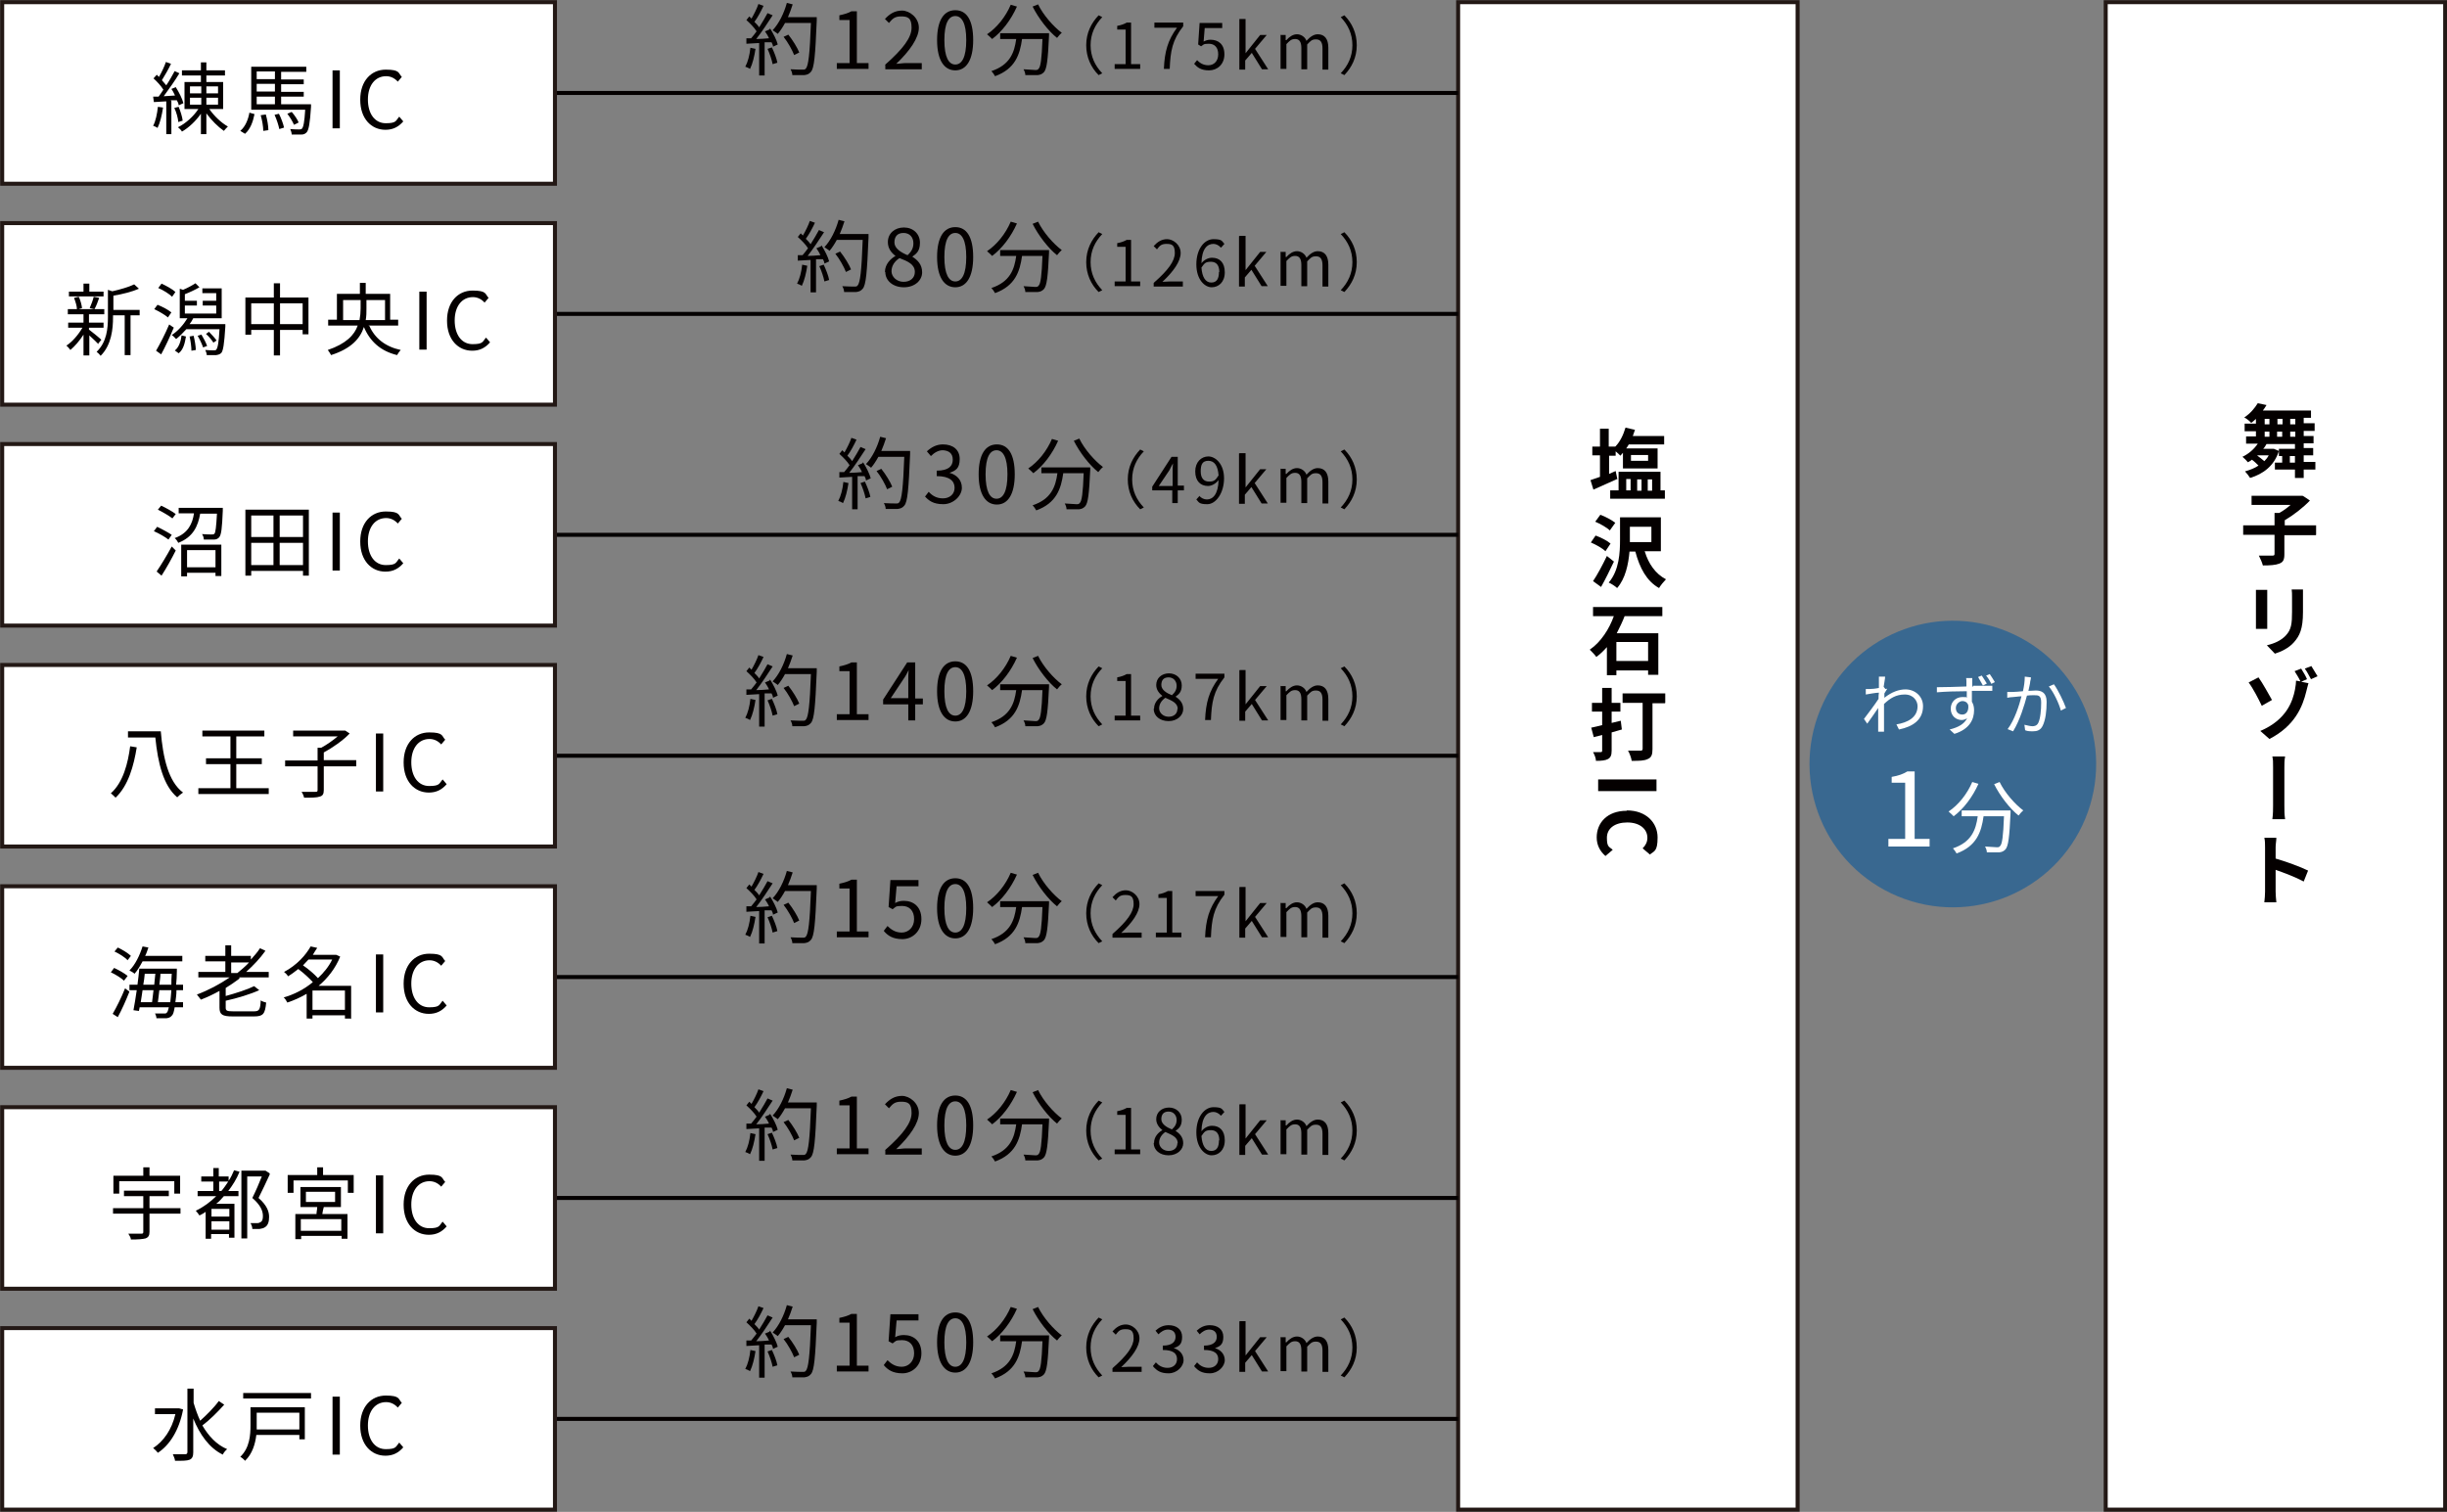 <?xml version="1.0" encoding="UTF-8"?>
<svg xmlns="http://www.w3.org/2000/svg" width="671.1" height="414.7" version="1.1" viewBox="0 0 671.1 414.7">
  <rect x="0" y="0" width="671.1" height="414.7" fill="#808080" stroke="none"/>
  <!-- Generator: Adobe Illustrator 29.3.1, SVG Export Plug-In . SVG Version: 2.1.0 Build 151)  -->
  <defs>
    <style>
      .st0 {
        fill: #040000;
      }

      .st1, .st2 {
        isolation: isolate;
      }

      .st3, .st4, .st5 {
        fill: #fff;
      }

      .st2 {
        fill: #1c5f98;
        mix-blend-mode: multiply;
        opacity: .7;
      }

      .st6 {
        fill: none;
        stroke: #040000;
        stroke-width: 1.1px;
      }

      .st6, .st4, .st5 {
        stroke-miterlimit: 10;
      }

      .st4 {
        stroke-width: 1.1px;
      }

      .st4, .st5 {
        stroke: #231815;
      }

      .st5 {
        stroke-width: 1.1px;
      }
    </style>
  </defs>
  <g class="st1">
    <g id="_レイヤー_1" data-name="レイヤー_1">
      <rect class="st4" x="577.5" y=".6" width="93.1" height="413.5"/>
      <rect class="st4" x="399.9" y=".6" width="93.1" height="413.5"/>
      <g>
        <path class="st0" d="M635,128.8h-3.2v2.3h-2.4v-2.3h-5.5v-1.9h2v-1.8h-.9v-2h4.4v-1.3h-7.8c-.3.5-.5.9-.9,1.3h2.9c0,0,1.4.6,1.4.6-1.3,4.1-4.3,6.3-7.9,7.4-.3-.5-1-1.4-1.4-1.8,1.4-.4,2.7-.9,3.7-1.6-.5-.5-1.1-1.1-1.8-1.6-.4.3-.7.5-1.1.7-.3-.4-1.1-1.2-1.5-1.5,1.7-.8,3.2-2.1,4.2-3.6h-3.2v-2h2.7v-1.4h-3.1v-2.1h3.1v-1.3c-.4.4-.9.8-1.3,1.1-.4-.5-1.3-1.2-1.9-1.5,1.7-1.1,2.9-2.6,3.7-3.9l2.4.5c-.3.5-.6,1-1,1.5h13.2v2h-2v1.5h3v2.1h-3v1.4h2.7v2h-2.7v1.3h2.6v2h-2.6v1.8h3.2v1.9ZM619.1,125c.6.4,1.3,1,1.9,1.5.5-.5.9-1,1.2-1.6h-3.1ZM621.1,116.4h1.3v-1.5h-1.3v1.5ZM621.1,119.8h1.3v-1.4h-1.3v1.4ZM626,116.4v-1.5h-1.4v1.5h1.4ZM624.5,118.4v1.4h1.4v-1.4h-1.4ZM629.4,126.9v-1.8h-1.4v1.8h1.4ZM629.5,114.9h-1.4v1.5h1.4v-1.5ZM629.5,118.4h-1.4v1.4h1.4v-1.4Z"/>
        <path class="st0" d="M635.1,146.8h-8.6v5.2c0,1.5-.3,2.2-1.4,2.6-1,.4-2.5.5-4.5.5-.2-.8-.7-1.9-1.1-2.7,1.5,0,3.2,0,3.7,0s.6-.1.6-.5v-5.2h-8.6v-2.6h8.6v-3.4h1.3c1.1-.6,2.2-1.4,3.1-2.2h-10.7v-2.5h14c0-.1,2,1.3,2,1.3-1.8,1.9-4.5,4-6.9,5.4v1.4h8.6v2.6Z"/>
        <path class="st0" d="M621.8,161.8c0,.5,0,1,0,1.6v7.2c0,.5,0,1.4,0,1.9h-3.1c0-.4,0-1.2,0-1.9v-7.2c0-.4,0-1.1,0-1.6h3.1ZM631.6,161.6c0,.6,0,1.3,0,2.1v4.2c0,4.6-.9,6.5-2.5,8.3-1.4,1.6-3.6,2.6-5.2,3.1l-2.2-2.3c2.1-.5,3.9-1.3,5.2-2.7,1.5-1.6,1.7-3.2,1.7-6.5v-4c0-.8,0-1.5-.1-2.1h3.1Z"/>
        <path class="st0" d="M620.3,193.6c-.9-1.9-2.4-4.8-3.6-6.4l2.7-1.4c1.1,1.5,2.9,4.8,3.7,6.2l-2.8,1.6ZM631.1,187l2,.4c-.2.8-.5,1.8-.6,2.3-1,4.1-3.1,9.4-10.1,13l-2.5-2.2c7.3-3.1,8.9-8.3,9.5-11.3.2-1,.3-2,.3-2.5l1.2.2c-.4-.9-1.1-2-1.6-2.8l1.8-.7c.5.8,1.3,2.1,1.6,2.9l-1.6.7ZM633.9,182.7c.5.8,1.3,2.1,1.7,2.8l-1.8.8c-.5-.9-1.1-2.1-1.7-2.9l1.8-.7Z"/>
        <path class="st0" d="M623.2,224.7c.2-1.3.2-2.9.2-3.8,0-1.5,0-8.6,0-10.4s0-2-.2-3h3.5c-.2,1-.2,2.2-.2,3,0,1.8,0,9,0,10.4s0,2.5.2,3.8h-3.4Z"/>
        <path class="st0" d="M631.8,241.8c-2.2-1.2-5.4-2.4-7.7-3.2v6c0,.6.1,2.1.2,2.9h-3.3c.1-.8.2-2.1.2-2.9v-12.2c0-.8,0-1.8-.2-2.6h3.3c0,.8-.2,1.7-.2,2.6v3.1c2.8.8,6.9,2.3,8.9,3.3l-1.2,3Z"/>
      </g>
      <path class="st0" d="M443.5,131.4c-2.2,1-4.5,2-6.5,2.9l-.8-2.6c.7-.2,1.6-.6,2.6-.9v-5.9h-2.1v-2.4h2.1v-4.9h2.4v4.9h1.8c1.3-1.3,2.2-3.2,2.8-5.2l2.6.6c-.2.6-.4,1.1-.6,1.7h8.6v2.3h-9.7c-.2.4-.5.8-.7,1.1h8.6v5.5h-9.5v-4.3c-.2.3-.5.5-.7.8-.3-.3-.8-.8-1.3-1.2v1.2h-1.8v5c.6-.3,1.2-.5,1.8-.8l.5,2.4ZM456.6,134.5v2.3h-15v-2.3h2.3v-5.1h11.5v5.1h1.2ZM446,134.5h1.2v-3.1h-1.2v3.1ZM447.3,126.4h4.7v-1.6h-4.7v1.6ZM449,131.5v3.1h1.2v-3.1h-1.2ZM451.9,131.5v3.1h1.2v-3.1h-1.2Z"/>
      <path class="st0" d="M440.3,151.2c-.8-.8-2.6-1.8-4-2.4l1.3-1.9c1.4.5,3.2,1.4,4.1,2.2l-1.4,2.1ZM442.6,154.1c-1.1,2.3-2.3,4.8-3.5,6.9l-2.2-1.6c1.1-1.6,2.6-4.4,3.8-6.9l2,1.6ZM441.5,145.5c-.8-.8-2.6-1.8-4-2.4l1.4-1.9c1.4.5,3.2,1.5,4.1,2.2l-1.5,2.1ZM451.1,151.3c1,3.3,2.9,6.1,5.8,7.6-.6.6-1.5,1.7-1.9,2.4-3.4-1.9-5.3-5.5-6.5-10h-1.6c-.3,3.4-1.1,7.4-3.4,10-.5-.5-1.6-1.2-2.3-1.5,2.9-3.4,3.1-8.3,3.1-11.8v-6.1h11.2v9.3h-4.5ZM447,148.7h5.9v-4.2h-5.9v4.2Z"/>
      <path class="st0" d="M445.6,168.9c-.6,1.6-1.4,3.2-2.2,4.8h11.4v11.4h-2.8v-1.2h-8.7v1.3h-2.6v-7.7c-.9,1-1.8,1.9-2.9,2.7-.4-.6-1.3-1.5-1.8-2,3.1-2.1,5.4-5.8,6.6-9.2h-5.7v-2.5h19v2.5h-10.4ZM452,176.1h-8.7v5.2h8.7v-5.2Z"/>
      <path class="st0" d="M444.8,200.1c-.9.3-1.9.5-2.8.8v5c0,1.3-.3,1.9-1,2.3-.7.4-1.8.5-3.3.5,0-.7-.4-1.7-.8-2.4.9,0,1.8,0,2.1,0s.4-.1.4-.4v-4.3l-2.3.6-.7-2.6c.9-.2,1.9-.4,3-.7v-3.7h-2.8v-2.4h2.8v-4.1h2.6v4.1h2.4v2.4h-2.4v3.1l2.5-.6.3,2.4ZM456.6,192.9h-3.4v12.6c0,1.5-.3,2.3-1.3,2.7-1,.5-2.4.5-4.4.5-.1-.8-.6-2.1-1-2.8,1.3,0,3,0,3.4,0s.6-.1.6-.5v-12.6h-5.5v-2.6h11.7v2.6Z"/>
      <path class="st0" d="M454.3,213.8v3.2h-16v-3.2h16Z"/>
      <path class="st0" d="M446.2,222.3c5.3,0,8.4,3.4,8.4,7.4s-1,3.7-2.1,4.7l-2-1.7c.8-.8,1.3-1.7,1.3-2.9,0-2.4-2.1-4.2-5.5-4.2s-5.6,1.6-5.6,4.2.6,2.4,1.6,3.3l-2,1.7c-1.5-1.3-2.4-3-2.4-5.1,0-4,2.9-7.3,8.2-7.3Z"/>
      <line class="st6" x1="399.9" y1="25.5" x2="152.1" y2="25.5"/>
      <line class="st6" x1="399.9" y1="86.1" x2="152.1" y2="86.1"/>
      <line class="st6" x1="399.9" y1="146.7" x2="152.1" y2="146.7"/>
      <line class="st6" x1="399.9" y1="207.3" x2="152.1" y2="207.3"/>
      <line class="st6" x1="399.9" y1="268" x2="152.1" y2="268"/>
      <line class="st6" x1="399.9" y1="328.6" x2="152.1" y2="328.6"/>
      <line class="st6" x1="399.9" y1="389.2" x2="152.1" y2="389.2"/>
      <rect class="st5" x=".6" y=".6" width="151.6" height="49.8"/>
      <rect class="st5" x=".6" y="61.2" width="151.6" height="49.8"/>
      <rect class="st5" x=".6" y="121.8" width="151.6" height="49.8"/>
      <rect class="st5" x=".6" y="182.4" width="151.6" height="49.8"/>
      <rect class="st5" x=".6" y="243.1" width="151.6" height="49.8"/>
      <rect class="st5" x=".6" y="303.7" width="151.6" height="49.8"/>
      <rect class="st5" x=".6" y="364.3" width="151.6" height="49.8"/>
      <path class="st0" d="M44.7,29.6c-.3,2-.8,4.1-1.5,5.5-.2-.2-.9-.5-1.2-.6.7-1.3,1.1-3.3,1.3-5.2l1.4.2ZM47,27.7v9.1h-1.4v-9l-3.4.2-.2-1.5h1.5c.4-.6.9-1.2,1.3-1.9-.6-1-1.7-2.2-2.7-3.1l.9-1c.2.2.4.4.6.6.7-1.2,1.5-2.9,1.9-4.1l1.4.5c-.7,1.5-1.7,3.2-2.5,4.5.5.5.8,1,1.2,1.4.9-1.3,1.7-2.8,2.3-3.9l1.3.6c-1.2,2-2.9,4.4-4.3,6.3l3.1-.2c-.3-.6-.6-1.3-1-1.8l1.2-.5c.9,1.4,1.8,3.2,2.1,4.4l-1.3.6c0-.4-.2-.9-.5-1.4h-1.7ZM48.9,33.4c-.1-1-.5-2.6-1.1-3.8l1.2-.3c.5,1.2,1,2.8,1.1,3.8l-1.3.4ZM57.4,29.9c1.3,1.9,3.3,3.8,5.1,4.8-.3.3-.8.8-1.1,1.2-1.6-1.1-3.4-2.9-4.8-4.8v5.7h-1.5v-5.6c-1.4,2-3.3,3.8-5.2,4.9-.2-.4-.7-.9-1.1-1.2,2.1-1,4.3-3,5.6-5h-3.8v-7.4h4.5v-1.8h-5.2v-1.4h5.2v-2.2h1.5v2.2h5.1v1.4h-5.1v1.8h4.6v7.4h-3.9ZM52.1,25.6h3.1v-1.9h-3.1v1.9ZM52.1,28.7h3.1v-1.9h-3.1v1.9ZM59.8,23.7h-3.2v1.9h3.2v-1.9ZM59.8,26.8h-3.2v1.9h3.2v-1.9Z"/>
      <path class="st0" d="M66,35.8c1.3-1.1,2.1-3.1,2.4-4.9l1.4.4c-.4,2-1.1,4.1-2.6,5.4l-1.3-.8ZM85.3,28.6s0,.5,0,.7c-.3,4.5-.6,6.3-1.2,7-.4.4-.8.6-1.4.6-.6,0-1.6,0-2.7,0,0-.4-.2-1.1-.4-1.5,1.1.1,2.1.1,2.4.1s.6,0,.8-.2c.4-.4.7-1.8.9-5.2h-14.8v-11.8h15.1v1.4h-6.9v2.1h6.2v1.3h-6.2v2.1h6.2v1.3h-6.2v2.1h8.3ZM70.4,19.6v2.1h5v-2.1h-5ZM75.4,23h-5v2.1h5v-2.1ZM70.4,28.6h5v-2.1h-5v2.1ZM72.9,31.4c.4,1.4.7,3.1.7,4.3l-1.4.2c0-1.2-.3-2.9-.7-4.3l1.4-.2ZM76.5,31.2c.6,1.2,1.2,2.8,1.4,3.8l-1.3.4c-.2-1-.7-2.6-1.3-3.9l1.2-.3ZM80.6,34.2c-.3-.8-1.1-2.1-1.8-3l1.2-.5c.8.9,1.6,2.1,1.9,2.9l-1.2.6Z"/>
      <path class="st0" d="M91.2,19.3h2v15.9h-2v-15.9Z"/>
      <path class="st0" d="M98.8,27.3c0-5.1,3-8.2,7-8.2s3.4,1,4.4,2l-1.1,1.3c-.8-.9-1.9-1.5-3.2-1.5-3,0-5,2.5-5,6.4s1.9,6.5,4.9,6.5,2.7-.7,3.7-1.8l1.1,1.3c-1.3,1.5-2.8,2.3-4.9,2.3-3.9,0-6.9-3.1-6.9-8.2Z"/>
      <path class="st0" d="M207.2,13.4c-.3,2-.8,4.1-1.5,5.5-.3-.2-.9-.5-1.3-.6.7-1.3,1.2-3.2,1.4-5.2l1.4.3ZM211.2,7.8c.9,1.4,1.8,3.2,2.1,4.4l-1.3.6c0-.4-.2-.8-.4-1.2h-1.9v9.1h-1.5v-8.9l-3.5.2v-1.5c.3,0,.8,0,1.3,0,.5-.6,1-1.2,1.5-1.9-.6-1-1.8-2.2-2.8-3.1l.8-1c.2.2.4.4.6.6.7-1.2,1.5-2.8,1.9-4l1.4.5c-.7,1.5-1.6,3.2-2.5,4.4.5.5,1,1,1.3,1.5.9-1.4,1.7-2.8,2.3-3.9l1.4.6c-1.3,2-3,4.6-4.5,6.5,1.1,0,2.3-.1,3.5-.2-.3-.7-.7-1.3-1.1-1.9l1.2-.5ZM211.7,13c.6,1.3,1.3,3,1.5,4.2l-1.3.4c-.2-1.1-.8-2.9-1.4-4.2l1.2-.4ZM224,5.6c-.4,9.7-.7,13.1-1.6,14.1-.5.6-1,.8-1.8.9-.7,0-2,0-3.3,0,0-.5-.2-1.1-.5-1.6,1.5.1,2.8.1,3.3.1s.7,0,.9-.3c.7-.7,1.1-4,1.4-12.5h-7.1c-.6,1.1-1.3,2.2-2,3-.3-.3-1-.7-1.4-1,1.7-1.8,3.1-4.6,3.9-7.5l1.6.4c-.4,1.2-.8,2.4-1.3,3.5h7.9v.8ZM217.8,15.1c-.5-1.3-1.7-3.5-2.9-5l1.3-.6c1.2,1.5,2.5,3.6,3,4.9l-1.4.7Z"/>
      <path class="st0" d="M229.5,17.3h3.5V5.5h-2.8v-1.3c1.4-.3,2.4-.6,3.3-1.1h1.5v14.2h3.2v1.6h-8.7v-1.6Z"/>
      <path class="st0" d="M242.7,17.8c5-4.4,7.3-7.5,7.3-10.2s-1-3.1-2.9-3.1-2.4.8-3.3,1.8l-1.1-1.1c1.3-1.4,2.7-2.3,4.7-2.3s4.6,1.9,4.6,4.7-2.5,6.4-6.2,9.9c.8,0,1.8-.2,2.6-.2h4.4v1.7h-10v-1.2Z"/>
      <path class="st0" d="M257,11c0-5.5,1.9-8.2,5-8.2s4.9,2.7,4.9,8.2-1.9,8.3-4.9,8.3-5-2.7-5-8.3ZM265,11c0-4.6-1.2-6.6-3-6.6s-3,1.9-3,6.6,1.2,6.7,3,6.7,3-2,3-6.7Z"/>
      <path class="st0" d="M278.9,1.8c-1.6,3.6-4.1,6.9-6.8,8.9-.3-.3-1-1-1.4-1.3,2.7-1.8,5.1-4.8,6.5-8.1,0,0,1.7.5,1.7.5ZM287.7,9s0,.6,0,.8c-.3,6.6-.6,9.1-1.4,10-.5.5-.9.7-1.7.8-.7,0-2.1,0-3.4,0,0-.5-.2-1.1-.5-1.6,1.4.1,2.8.2,3.2.2s.7,0,.9-.3c.6-.5.9-2.7,1.1-8.2h-5.6c-.6,4.3-1.9,8.2-7.4,10.2-.2-.4-.7-1.1-1-1.4,5.1-1.7,6.3-5.1,6.8-8.8h-4.4v-1.6h13.4ZM284.7,1.2c1.4,2.9,4.2,6.1,6.5,7.8-.4.3-1,1-1.3,1.4-2.4-1.9-5.1-5.4-6.7-8.6,0,0,1.5-.6,1.5-.6Z"/>
      <path class="st0" d="M297.9,12.4c0-3.4,1.4-6.1,3.4-8.2l1,.5c-2,2.1-3.2,4.6-3.2,7.7s1.2,5.6,3.2,7.7l-1,.5c-2.1-2.1-3.4-4.9-3.4-8.2Z"/>
      <path class="st0" d="M305.9,17.6h2.8v-9.5h-2.3v-1c1.1-.2,1.9-.5,2.6-.9h1.2v11.4h2.5v1.3h-7v-1.3Z"/>
      <path class="st0" d="M322.7,7.6h-6.1v-1.4h7.9v1c-3,3.8-3.5,6.8-3.7,11.7h-1.6c.2-4.8,1.1-7.9,3.6-11.3Z"/>
      <path class="st0" d="M327.5,17.5l.8-1c.7.7,1.6,1.4,3.1,1.4s2.7-1.1,2.7-3-1-2.9-2.6-2.9-1.4.3-2.1.7l-.8-.5.4-5.9h6.2v1.4h-4.8l-.3,3.7c.6-.3,1.1-.5,1.9-.5,2.1,0,3.8,1.2,3.8,4s-2,4.4-4.2,4.4-3.2-.8-4-1.7Z"/>
      <path class="st0" d="M340,5.2h1.6v9.4h0l4-5h1.8l-3.2,3.8,3.6,5.6h-1.7l-2.8-4.5-1.8,2.1v2.5h-1.6V5.2Z"/>
      <path class="st0" d="M351.3,9.6h1.3v1.4h.2c.8-.9,1.8-1.6,2.9-1.6s2.2.7,2.6,1.8c1-1.1,2-1.8,3.1-1.8,1.9,0,2.9,1.3,2.9,3.7v6h-1.6v-5.8c0-1.8-.6-2.5-1.8-2.5s-1.5.5-2.4,1.4v6.8h-1.6v-5.8c0-1.8-.6-2.5-1.7-2.5s-1.5.5-2.4,1.4v6.8h-1.6v-9.4Z"/>
      <path class="st0" d="M372.1,12.4c0,3.4-1.4,6.1-3.4,8.2l-1-.5c2-2.1,3.2-4.6,3.2-7.7s-1.2-5.6-3.2-7.7l1-.5c2.1,2.1,3.4,4.9,3.4,8.2Z"/>
      <path class="st0" d="M221.4,72.9c-.3,2-.8,4.1-1.5,5.5-.3-.2-.9-.5-1.3-.6.7-1.3,1.2-3.2,1.4-5.2l1.4.3ZM225.3,67.3c.9,1.4,1.8,3.2,2.1,4.4l-1.3.6c0-.4-.2-.8-.4-1.2h-1.9v9.1h-1.5v-8.9l-3.5.2v-1.5c.3,0,.8,0,1.3,0,.5-.6,1-1.2,1.5-1.9-.6-1-1.8-2.2-2.8-3.1l.8-1c.2.2.4.4.6.6.7-1.2,1.5-2.8,1.9-4l1.4.5c-.7,1.5-1.6,3.2-2.5,4.4.5.5,1,1,1.3,1.5.9-1.4,1.7-2.8,2.3-3.9l1.4.6c-1.3,2-3,4.6-4.5,6.5,1.1,0,2.3-.1,3.5-.2-.3-.7-.7-1.3-1.1-1.9l1.2-.5ZM225.9,72.6c.6,1.3,1.3,3,1.5,4.2l-1.3.4c-.2-1.1-.8-2.9-1.4-4.2l1.2-.4ZM238.2,65.1c-.4,9.7-.7,13.1-1.6,14.1-.5.6-1,.8-1.8.9-.7,0-2,0-3.3,0,0-.5-.2-1.1-.5-1.6,1.5.1,2.8.1,3.3.1s.7,0,.9-.3c.7-.7,1.1-4,1.4-12.5h-7.1c-.6,1.1-1.3,2.2-2,3-.3-.3-1-.7-1.4-1,1.7-1.8,3.1-4.6,3.9-7.5l1.6.4c-.4,1.2-.8,2.4-1.3,3.5h7.9v.8ZM232,74.6c-.5-1.3-1.7-3.5-2.9-5l1.3-.6c1.2,1.5,2.5,3.6,3,4.9l-1.4.7Z"/>
      <path class="st0" d="M242.7,74.6c0-2.1,1.5-3.6,2.9-4.4h0c-1.2-.9-2.1-2.1-2.1-3.8,0-2.4,1.9-4,4.4-4s4.4,1.7,4.4,4.2-1.2,3.1-2.1,3.8h0c1.4.9,2.7,2.1,2.7,4.3s-2,4.1-5,4.1-5.1-1.8-5.1-4.2ZM250.9,74.6c0-2.1-1.9-2.9-4.2-3.8-1.3.8-2.2,2.1-2.2,3.6s1.4,2.9,3.3,2.9,3.1-1.1,3.1-2.7ZM250.5,66.7c0-1.6-1-2.8-2.7-2.8s-2.5,1-2.5,2.6,1.7,2.7,3.6,3.5c1.1-1,1.6-2,1.6-3.2Z"/>
      <path class="st0" d="M257,70.5c0-5.5,1.9-8.2,5-8.2s4.9,2.7,4.9,8.2-1.9,8.3-4.9,8.3-5-2.7-5-8.3ZM265,70.5c0-4.6-1.2-6.6-3-6.6s-3,1.9-3,6.6,1.2,6.7,3,6.7,3-2,3-6.7Z"/>
      <path class="st0" d="M278.9,61.3c-1.6,3.6-4.1,6.9-6.8,8.9-.3-.3-1-1-1.4-1.3,2.7-1.8,5.1-4.8,6.5-8.1l1.7.5ZM287.7,68.5s0,.6,0,.8c-.3,6.6-.6,9.1-1.4,10-.5.5-.9.7-1.7.8-.7,0-2.1,0-3.4,0,0-.5-.2-1.1-.5-1.6,1.4.1,2.8.2,3.2.2s.7,0,.9-.3c.6-.5.9-2.7,1.1-8.2h-5.6c-.6,4.3-1.9,8.2-7.4,10.2-.2-.4-.7-1.1-1-1.4,5.1-1.7,6.3-5.1,6.8-8.8h-4.4v-1.6h13.4ZM284.7,60.8c1.4,2.9,4.2,6.1,6.5,7.8-.4.3-1,1-1.3,1.4-2.4-1.9-5.1-5.4-6.7-8.6l1.5-.6Z"/>
      <path class="st0" d="M297.9,71.9c0-3.4,1.4-6.1,3.4-8.2l1,.5c-2,2.1-3.2,4.6-3.2,7.7s1.2,5.6,3.2,7.7l-1,.5c-2.1-2.1-3.4-4.9-3.4-8.2Z"/>
      <path class="st0" d="M305.9,77.2h2.8v-9.5h-2.3v-1c1.1-.2,1.9-.5,2.6-.9h1.2v11.4h2.5v1.3h-7v-1.3Z"/>
      <path class="st0" d="M316.4,77.6c4-3.5,5.8-6,5.8-8.2s-.8-2.5-2.3-2.5-1.9.6-2.6,1.5l-.9-.9c1-1.1,2.1-1.9,3.7-1.9s3.7,1.5,3.7,3.8-2,5.1-5,7.9c.7,0,1.4-.1,2.1-.1h3.5v1.4h-8v-.9Z"/>
      <path class="st0" d="M334.8,67.9c-.5-.6-1.3-1-2-1-1.7,0-3.2,1.3-3.3,5.3.8-1,1.9-1.5,2.9-1.5,2.1,0,3.5,1.3,3.5,4s-1.7,4.1-3.6,4.1-4.2-2.1-4.2-6.3,2.2-6.9,4.7-6.9,2.3.6,3,1.3l-.9,1ZM334.4,74.6c0-1.7-.7-2.8-2.3-2.8s-1.8.5-2.6,1.6c.2,2.6,1.1,4.1,2.7,4.1s2.1-1.2,2.1-2.9Z"/>
      <path class="st0" d="M340,64.7h1.6v9.4h0l4-5h1.7l-3.2,3.8,3.6,5.6h-1.7l-2.8-4.5-1.8,2.1v2.5h-1.6v-13.8Z"/>
      <path class="st0" d="M351.3,69.1h1.3v1.4h.2c.8-.9,1.8-1.6,2.9-1.6s2.2.7,2.6,1.8c1-1.1,2-1.8,3.1-1.8,1.9,0,2.9,1.3,2.9,3.7v6h-1.6v-5.8c0-1.8-.6-2.5-1.8-2.5s-1.5.5-2.4,1.4v6.8h-1.6v-5.8c0-1.8-.6-2.5-1.7-2.5s-1.5.5-2.4,1.4v6.8h-1.6v-9.4Z"/>
      <path class="st0" d="M372.1,71.9c0,3.4-1.4,6.1-3.4,8.2l-1-.5c2-2.1,3.2-4.6,3.2-7.7s-1.2-5.6-3.2-7.7l1-.5c2.1,2.1,3.4,4.9,3.4,8.2Z"/>
      <path class="st0" d="M232.7,132.5c-.3,2-.8,4.1-1.5,5.5-.3-.2-.9-.5-1.3-.6.7-1.3,1.2-3.2,1.4-5.2l1.4.3ZM236.7,126.8c.9,1.4,1.8,3.2,2.1,4.4l-1.3.6c0-.4-.2-.8-.4-1.2h-1.9v9.1h-1.5v-8.9l-3.5.2v-1.5c.3,0,.8,0,1.3,0,.5-.6,1-1.2,1.5-1.9-.6-1-1.8-2.2-2.8-3.1l.8-1c.2.2.4.4.6.6.7-1.2,1.5-2.8,1.9-4l1.4.5c-.7,1.5-1.6,3.2-2.5,4.4.5.5,1,1,1.3,1.5.9-1.4,1.7-2.8,2.3-3.9l1.4.6c-1.3,2-3,4.6-4.5,6.5,1.1,0,2.3-.1,3.5-.2-.3-.7-.7-1.3-1.1-1.9l1.2-.5ZM237.2,132.1c.6,1.3,1.3,3,1.5,4.2l-1.3.4c-.2-1.1-.8-2.9-1.4-4.2l1.2-.4ZM249.6,124.6c-.4,9.7-.7,13.1-1.6,14.1-.5.6-1,.8-1.8.9-.7,0-2,0-3.3,0,0-.5-.2-1.1-.5-1.6,1.5.1,2.8.1,3.3.1s.7,0,.9-.3c.7-.7,1.1-4,1.4-12.5h-7.1c-.6,1.1-1.3,2.2-2,3-.3-.3-1-.7-1.4-1,1.7-1.8,3.1-4.6,3.9-7.5l1.6.4c-.4,1.2-.8,2.4-1.3,3.5h7.9v.8ZM243.3,134.2c-.5-1.3-1.7-3.5-2.9-5l1.3-.6c1.2,1.5,2.5,3.6,3,4.9l-1.4.7Z"/>
      <path class="st0" d="M253.7,136.2l1-1.3c.9,1,2.1,1.8,3.9,1.8s3.2-1.1,3.2-2.9-1.3-3.2-4.9-3.2v-1.5c3.3,0,4.4-1.3,4.4-3s-1-2.5-2.7-2.6c-1.3,0-2.4.7-3.3,1.6l-1.1-1.3c1.2-1.1,2.6-1.9,4.4-1.9,2.7,0,4.6,1.4,4.6,4s-1.1,3.2-2.8,3.8h0c1.9.5,3.4,1.9,3.4,4.1s-2.3,4.5-5.1,4.5-4-1-5.1-2.2h0Z"/>
      <path class="st0" d="M268.4,130.1c0-5.5,1.9-8.2,5-8.2s4.9,2.7,4.9,8.2-1.9,8.3-4.9,8.3-5-2.7-5-8.3ZM276.3,130.1c0-4.6-1.2-6.6-3-6.6s-3,1.9-3,6.6,1.2,6.7,3,6.7,3-2,3-6.7Z"/>
      <path class="st0" d="M290.2,120.9c-1.6,3.6-4.1,6.9-6.8,8.9-.3-.3-1-1-1.4-1.3,2.7-1.8,5.1-4.8,6.5-8.1l1.7.5ZM299,128.1s0,.6,0,.8c-.3,6.6-.6,9.1-1.4,10-.5.5-.9.7-1.7.8-.7,0-2.1,0-3.4,0,0-.5-.2-1.1-.5-1.6,1.4.1,2.8.2,3.2.2s.7,0,.9-.3c.6-.5.9-2.7,1.1-8.2h-5.6c-.6,4.3-1.9,8.2-7.4,10.2-.2-.4-.7-1.1-1-1.4,5.1-1.7,6.3-5.1,6.8-8.8h-4.4v-1.6h13.4ZM296,120.3c1.4,2.9,4.2,6.1,6.5,7.8-.4.3-1,1-1.3,1.4-2.4-1.9-5.1-5.4-6.7-8.6l1.5-.6Z"/>
      <path class="st0" d="M309.3,131.5c0-3.4,1.4-6.1,3.4-8.2l1,.5c-2,2.1-3.2,4.6-3.2,7.7s1.2,5.6,3.2,7.7l-1,.5c-2.1-2.1-3.4-4.9-3.4-8.2Z"/>
      <path class="st0" d="M324.7,134.5h-1.7v3.5h-1.5v-3.5h-5.5v-1l5.3-8.2h1.7v7.9h1.7v1.3ZM321.6,133.3v-3.9c0-.6,0-1.6.1-2.3h0c-.3.6-.7,1.2-1,1.9l-2.9,4.3h3.9Z"/>
      <path class="st0" d="M328.9,136c.5.6,1.3,1,2.1,1,1.6,0,3.1-1.4,3.2-5.3-.8,1-1.9,1.6-2.9,1.6-2.1,0-3.5-1.4-3.5-4s1.7-4.1,3.6-4.1,4.3,2,4.3,6-2.2,7.1-4.6,7.1-2.3-.6-3-1.3l.9-1ZM334.2,130.4c-.2-2.6-1.1-4-2.8-4s-2.1,1.1-2.1,2.9.8,2.8,2.3,2.8,1.8-.5,2.6-1.7Z"/>
      <path class="st0" d="M340,124.3h1.6v9.4h0l4-5h1.7l-3.2,3.8,3.6,5.6h-1.7l-2.8-4.5-1.8,2.1v2.5h-1.6v-13.8Z"/>
      <path class="st0" d="M351.3,128.6h1.3v1.4h.2c.8-.9,1.8-1.6,2.9-1.6s2.2.7,2.6,1.8c1-1.1,2-1.8,3.1-1.8,1.9,0,2.9,1.3,2.9,3.7v6h-1.6v-5.8c0-1.8-.6-2.5-1.8-2.5s-1.5.5-2.4,1.4v6.8h-1.6v-5.8c0-1.8-.6-2.5-1.7-2.5s-1.5.5-2.4,1.4v6.8h-1.6v-9.4Z"/>
      <path class="st0" d="M372.1,131.5c0,3.4-1.4,6.1-3.4,8.2l-1-.5c2-2.1,3.2-4.6,3.2-7.7s-1.2-5.6-3.2-7.7l1-.5c2.1,2.1,3.4,4.9,3.4,8.2Z"/>
      <path class="st0" d="M207.2,192c-.3,2-.8,4.1-1.5,5.5-.3-.2-.9-.5-1.3-.6.7-1.3,1.2-3.2,1.4-5.2l1.4.3ZM211.2,186.4c.9,1.4,1.8,3.2,2.1,4.4l-1.3.6c0-.4-.2-.8-.4-1.2h-1.9v9.1h-1.5v-8.9l-3.5.2v-1.5c.3,0,.8,0,1.3,0,.5-.6,1-1.2,1.5-1.9-.6-1-1.8-2.2-2.8-3.1l.8-1c.2.2.4.4.6.6.7-1.2,1.5-2.8,1.9-4l1.4.5c-.7,1.5-1.6,3.2-2.5,4.4.5.5,1,1,1.3,1.5.9-1.4,1.7-2.8,2.3-3.9l1.4.6c-1.3,2-3,4.6-4.5,6.5,1.1,0,2.3-.1,3.5-.2-.3-.7-.7-1.3-1.1-1.9l1.2-.5ZM211.7,191.7c.6,1.3,1.3,3,1.5,4.2l-1.3.4c-.2-1.1-.8-2.9-1.4-4.2l1.2-.4ZM224,184.2c-.4,9.7-.7,13.1-1.6,14.1-.5.6-1,.8-1.8.9-.7,0-2,0-3.3,0,0-.5-.2-1.1-.5-1.6,1.5.1,2.8.1,3.3.1s.7,0,.9-.3c.7-.7,1.1-4,1.4-12.5h-7.1c-.6,1.1-1.3,2.2-2,3-.3-.3-1-.7-1.4-1,1.7-1.8,3.1-4.6,3.9-7.5l1.6.4c-.4,1.2-.8,2.4-1.3,3.5h7.9v.8ZM217.8,193.7c-.5-1.3-1.7-3.5-2.9-5l1.3-.6c1.2,1.5,2.5,3.6,3,4.9l-1.4.7Z"/>
      <path class="st0" d="M229.5,195.9h3.5v-11.8h-2.8v-1.3c1.4-.3,2.4-.6,3.3-1.1h1.5v14.2h3.2v1.6h-8.7v-1.6Z"/>
      <path class="st0" d="M253.1,193.2h-2.1v4.4h-1.9v-4.4h-6.9v-1.3l6.6-10.2h2.2v9.9h2.1v1.6ZM249.1,191.6v-4.9c0-.8,0-2.1.1-2.9h0c-.4.8-.8,1.6-1.3,2.3l-3.6,5.4h4.9Z"/>
      <path class="st0" d="M257,189.6c0-5.5,1.9-8.2,5-8.2s4.9,2.7,4.9,8.2-1.9,8.3-4.9,8.3-5-2.7-5-8.3ZM265,189.6c0-4.6-1.2-6.6-3-6.6s-3,1.9-3,6.6,1.2,6.7,3,6.7,3-2,3-6.7Z"/>
      <path class="st0" d="M278.9,180.4c-1.6,3.6-4.1,6.9-6.8,8.9-.3-.3-1-1-1.4-1.3,2.7-1.8,5.1-4.8,6.5-8.1l1.7.5ZM287.7,187.6s0,.6,0,.8c-.3,6.6-.6,9.1-1.4,10-.5.5-.9.7-1.7.8-.7,0-2.1,0-3.4,0,0-.5-.2-1.1-.5-1.6,1.4.1,2.8.2,3.2.2s.7,0,.9-.3c.6-.5.9-2.7,1.1-8.2h-5.6c-.6,4.3-1.9,8.2-7.4,10.2-.2-.4-.7-1.1-1-1.4,5.1-1.7,6.3-5.1,6.8-8.8h-4.4v-1.6h13.4ZM284.7,179.9c1.4,2.9,4.2,6.1,6.5,7.8-.4.3-1,1-1.3,1.4-2.4-1.9-5.1-5.4-6.7-8.6l1.5-.6Z"/>
      <path class="st0" d="M297.9,191c0-3.4,1.4-6.1,3.4-8.2l1,.5c-2,2.1-3.2,4.6-3.2,7.7s1.2,5.6,3.2,7.7l-1,.5c-2.1-2.1-3.4-4.9-3.4-8.2Z"/>
      <path class="st0" d="M305.9,196.3h2.8v-9.5h-2.3v-1c1.1-.2,1.9-.5,2.6-.9h1.2v11.4h2.5v1.3h-7v-1.3Z"/>
      <path class="st0" d="M316.5,194.4c0-1.7,1.2-2.9,2.3-3.5h0c-.9-.7-1.7-1.7-1.7-3,0-1.9,1.5-3.2,3.5-3.2s3.5,1.4,3.5,3.3-.9,2.5-1.7,3.1h0c1.1.7,2.1,1.7,2.1,3.4s-1.6,3.3-4,3.3-4.1-1.4-4.1-3.4ZM323,194.5c0-1.7-1.6-2.3-3.4-3.1-1,.7-1.7,1.7-1.7,2.9s1.1,2.3,2.6,2.3,2.4-.9,2.4-2.1ZM322.7,188.1c0-1.2-.8-2.3-2.2-2.3s-2,.8-2,2.1,1.4,2.2,2.9,2.8c.9-.8,1.3-1.6,1.3-2.6Z"/>
      <path class="st0" d="M334,186.2h-6.1v-1.4h7.9v1c-3,3.8-3.5,6.8-3.7,11.7h-1.6c.2-4.8,1.1-7.9,3.6-11.3Z"/>
      <path class="st0" d="M340,183.8h1.6v9.4h0l4-5h1.8l-3.2,3.8,3.6,5.6h-1.7l-2.8-4.5-1.8,2.1v2.5h-1.6v-13.8Z"/>
      <path class="st0" d="M351.3,188.2h1.3v1.4h.2c.8-.9,1.8-1.6,2.9-1.6s2.2.7,2.6,1.8c1-1.1,2-1.8,3.1-1.8,1.9,0,2.9,1.3,2.9,3.7v6h-1.6v-5.8c0-1.8-.6-2.5-1.8-2.5s-1.5.5-2.4,1.4v6.8h-1.6v-5.8c0-1.8-.6-2.5-1.7-2.5s-1.5.5-2.4,1.4v6.8h-1.6v-9.4Z"/>
      <path class="st0" d="M372.1,191c0,3.4-1.4,6.1-3.4,8.2l-1-.5c2-2.1,3.2-4.6,3.2-7.7s-1.2-5.6-3.2-7.7l1-.5c2.1,2.1,3.4,4.9,3.4,8.2Z"/>
      <path class="st0" d="M207.2,251.5c-.3,2-.8,4.1-1.5,5.5-.3-.2-.9-.5-1.3-.6.7-1.3,1.2-3.2,1.4-5.2l1.4.3ZM211.2,245.9c.9,1.4,1.8,3.2,2.1,4.4l-1.3.6c0-.4-.2-.8-.4-1.2h-1.9v9.1h-1.5v-8.9l-3.5.2v-1.5c.3,0,.8,0,1.3,0,.5-.6,1-1.2,1.5-1.9-.6-1-1.8-2.2-2.8-3.1l.8-1c.2.2.4.4.6.6.7-1.2,1.5-2.8,1.9-4l1.4.5c-.7,1.5-1.6,3.2-2.5,4.4.5.5,1,1,1.3,1.5.9-1.4,1.7-2.8,2.3-3.9l1.4.6c-1.3,2-3,4.6-4.5,6.5,1.1,0,2.3-.1,3.5-.2-.3-.7-.7-1.3-1.1-1.9l1.2-.5ZM211.7,251.2c.6,1.3,1.3,3,1.5,4.2l-1.3.4c-.2-1.1-.8-2.9-1.4-4.2l1.2-.4ZM224,243.7c-.4,9.7-.7,13.1-1.6,14.1-.5.6-1,.8-1.8.9-.7,0-2,0-3.3,0,0-.5-.2-1.1-.5-1.6,1.5.1,2.8.1,3.3.1s.7,0,.9-.3c.7-.7,1.1-4,1.4-12.5h-7.1c-.6,1.1-1.3,2.2-2,3-.3-.3-1-.7-1.4-1,1.7-1.8,3.1-4.6,3.9-7.5l1.6.4c-.4,1.2-.8,2.4-1.3,3.5h7.9v.8ZM217.8,253.2c-.5-1.3-1.7-3.5-2.9-5l1.3-.6c1.2,1.5,2.5,3.6,3,4.9l-1.4.7Z"/>
      <path class="st0" d="M229.5,255.5h3.5v-11.8h-2.8v-1.3c1.4-.3,2.4-.6,3.3-1.1h1.5v14.2h3.2v1.6h-8.7v-1.6Z"/>
      <path class="st0" d="M242.4,255.3l1-1.3c.9.9,2.1,1.8,3.9,1.8s3.4-1.4,3.4-3.7-1.3-3.6-3.3-3.6-1.7.3-2.6.9l-1.1-.6.5-7.4h7.7v1.7h-6l-.4,4.6c.7-.4,1.4-.6,2.4-.6,2.6,0,4.8,1.6,4.8,5s-2.5,5.5-5.2,5.5-4-1-5-2.1Z"/>
      <path class="st0" d="M257,249.1c0-5.5,1.9-8.2,5-8.2s4.9,2.7,4.9,8.2-1.9,8.3-4.9,8.3-5-2.8-5-8.3ZM265,249.1c0-4.6-1.2-6.6-3-6.6s-3,1.9-3,6.6,1.2,6.7,3,6.7,3-2,3-6.7Z"/>
      <path class="st0" d="M278.9,239.9c-1.6,3.6-4.1,6.9-6.8,8.9-.3-.3-1-1-1.4-1.3,2.7-1.8,5.1-4.8,6.5-8.1l1.7.5ZM287.7,247.1s0,.6,0,.8c-.3,6.6-.6,9.1-1.4,10-.5.5-.9.7-1.7.8-.7,0-2.1,0-3.4,0,0-.5-.2-1.1-.5-1.6,1.4.1,2.8.2,3.2.2s.7,0,.9-.3c.6-.5.9-2.7,1.1-8.2h-5.6c-.6,4.3-1.9,8.2-7.4,10.2-.2-.4-.7-1.1-1-1.4,5.1-1.7,6.3-5.1,6.8-8.8h-4.4v-1.6h13.4ZM284.7,239.4c1.4,2.9,4.2,6.1,6.5,7.8-.4.3-1,1-1.3,1.4-2.4-1.9-5.1-5.4-6.7-8.6l1.5-.6Z"/>
      <path class="st0" d="M297.9,250.5c0-3.4,1.4-6.1,3.4-8.2l1,.5c-2,2.1-3.2,4.6-3.2,7.7s1.2,5.6,3.2,7.7l-1,.5c-2.1-2.1-3.4-4.9-3.4-8.2Z"/>
      <path class="st0" d="M305.1,256.2c4-3.5,5.8-6,5.8-8.2s-.8-2.5-2.3-2.5-1.9.6-2.6,1.5l-.9-.9c1-1.1,2.1-1.9,3.7-1.9s3.7,1.5,3.7,3.8-2,5.1-5,7.9c.7,0,1.4-.1,2.1-.1h3.5v1.4h-8v-.9Z"/>
      <path class="st0" d="M317.2,255.8h2.8v-9.5h-2.3v-1c1.1-.2,1.9-.5,2.6-.9h1.2v11.4h2.5v1.3h-7v-1.3Z"/>
      <path class="st0" d="M334,245.8h-6.1v-1.4h7.9v1c-3,3.8-3.5,6.8-3.7,11.7h-1.6c.2-4.8,1.1-7.9,3.6-11.3Z"/>
      <path class="st0" d="M340,243.3h1.6v9.4h0l4-5h1.8l-3.2,3.8,3.6,5.6h-1.7l-2.8-4.5-1.8,2.1v2.5h-1.6v-13.8Z"/>
      <path class="st0" d="M351.3,247.7h1.3v1.4h.2c.8-.9,1.8-1.6,2.9-1.6s2.2.7,2.6,1.8c1-1.1,2-1.8,3.1-1.8,1.9,0,2.9,1.3,2.9,3.7v6h-1.6v-5.8c0-1.8-.6-2.5-1.8-2.5s-1.5.5-2.4,1.4v6.8h-1.6v-5.8c0-1.8-.6-2.5-1.7-2.5s-1.5.5-2.4,1.4v6.8h-1.6v-9.4Z"/>
      <path class="st0" d="M372.1,250.5c0,3.4-1.4,6.1-3.4,8.2l-1-.5c2-2.1,3.2-4.6,3.2-7.7s-1.2-5.6-3.2-7.7l1-.5c2.1,2.1,3.4,4.9,3.4,8.2Z"/>
      <path class="st0" d="M207.2,311.1c-.3,2-.8,4.1-1.5,5.5-.3-.2-.9-.5-1.3-.6.7-1.3,1.2-3.2,1.4-5.2l1.4.3ZM211.2,305.5c.9,1.4,1.8,3.2,2.1,4.4l-1.3.6c0-.4-.2-.8-.4-1.2h-1.9v9.1h-1.5v-8.9l-3.5.2v-1.5c.3,0,.8,0,1.3,0,.5-.6,1-1.2,1.5-1.9-.6-1-1.8-2.2-2.8-3.1l.8-1c.2.2.4.4.6.6.7-1.2,1.5-2.8,1.9-4l1.4.5c-.7,1.5-1.6,3.2-2.5,4.4.5.5,1,1,1.3,1.5.9-1.4,1.7-2.8,2.3-3.9l1.4.6c-1.3,2-3,4.6-4.5,6.5,1.1,0,2.3-.1,3.5-.2-.3-.7-.7-1.3-1.1-1.9l1.2-.5ZM211.7,310.7c.6,1.3,1.3,3,1.5,4.2l-1.3.4c-.2-1.1-.8-2.9-1.4-4.2l1.2-.4ZM224,303.3c-.4,9.7-.7,13.1-1.6,14.1-.5.6-1,.8-1.8.9-.7,0-2,0-3.3,0,0-.5-.2-1.1-.5-1.6,1.5.1,2.8.1,3.3.1s.7,0,.9-.3c.7-.7,1.1-4,1.4-12.5h-7.1c-.6,1.1-1.3,2.2-2,3-.3-.3-1-.7-1.4-1,1.7-1.8,3.1-4.6,3.9-7.5l1.6.4c-.4,1.2-.8,2.4-1.3,3.5h7.9v.8ZM217.8,312.8c-.5-1.3-1.7-3.5-2.9-5l1.3-.6c1.2,1.5,2.5,3.6,3,4.9l-1.4.7Z"/>
      <path class="st0" d="M229.5,315h3.5v-11.8h-2.8v-1.3c1.4-.3,2.4-.6,3.3-1.1h1.5v14.2h3.2v1.6h-8.7v-1.6Z"/>
      <path class="st0" d="M242.7,315.5c5-4.4,7.3-7.5,7.3-10.2s-1-3.1-2.9-3.1-2.4.8-3.3,1.8l-1.1-1.1c1.3-1.4,2.7-2.3,4.7-2.3s4.6,1.9,4.6,4.7-2.5,6.4-6.2,9.9c.8,0,1.8-.2,2.6-.2h4.4v1.7h-10v-1.2Z"/>
      <path class="st0" d="M257,308.7c0-5.5,1.9-8.2,5-8.2s4.9,2.7,4.9,8.2-1.9,8.3-4.9,8.3-5-2.8-5-8.3ZM265,308.7c0-4.6-1.2-6.6-3-6.6s-3,1.9-3,6.6,1.2,6.7,3,6.7,3-2,3-6.7Z"/>
      <path class="st0" d="M278.9,299.5c-1.6,3.6-4.1,6.9-6.8,8.9-.3-.3-1-1-1.4-1.3,2.7-1.8,5.1-4.8,6.5-8.1l1.7.5ZM287.7,306.7s0,.6,0,.8c-.3,6.6-.6,9.1-1.4,10-.5.5-.9.7-1.7.8-.7,0-2.1,0-3.4,0,0-.5-.2-1.1-.5-1.6,1.4.1,2.8.2,3.2.2s.7,0,.9-.3c.6-.5.9-2.7,1.1-8.2h-5.6c-.6,4.3-1.9,8.2-7.4,10.2-.2-.4-.7-1.1-1-1.4,5.1-1.7,6.3-5.1,6.8-8.8h-4.4v-1.6h13.4ZM284.7,299c1.4,2.9,4.2,6.1,6.5,7.8-.4.3-1,1-1.3,1.4-2.4-1.9-5.1-5.4-6.7-8.6l1.5-.6Z"/>
      <path class="st0" d="M297.9,310.1c0-3.4,1.4-6.1,3.4-8.2l1,.5c-2,2.1-3.2,4.6-3.2,7.7s1.2,5.6,3.2,7.7l-1,.5c-2.1-2.1-3.4-4.9-3.4-8.2Z"/>
      <path class="st0" d="M305.9,315.3h2.8v-9.5h-2.3v-1c1.1-.2,1.9-.5,2.6-.9h1.2v11.4h2.5v1.3h-7v-1.3Z"/>
      <path class="st0" d="M316.5,313.5c0-1.7,1.2-2.9,2.3-3.5h0c-.9-.7-1.7-1.7-1.7-3,0-1.9,1.5-3.2,3.5-3.2s3.5,1.4,3.5,3.3-.9,2.5-1.7,3.1h0c1.1.7,2.1,1.7,2.1,3.4s-1.6,3.3-4,3.3-4.1-1.4-4.1-3.4ZM323,313.6c0-1.7-1.6-2.3-3.4-3.1-1,.7-1.7,1.7-1.7,2.9s1.1,2.3,2.6,2.3,2.4-.9,2.4-2.1ZM322.7,307.2c0-1.2-.8-2.3-2.2-2.3s-2,.8-2,2.1,1.4,2.2,2.9,2.8c.9-.8,1.3-1.6,1.3-2.6Z"/>
      <path class="st0" d="M334.8,306c-.5-.6-1.3-1-2-1-1.7,0-3.2,1.3-3.3,5.3.8-1,1.9-1.5,2.9-1.5,2.1,0,3.5,1.3,3.5,4s-1.7,4.1-3.6,4.1-4.2-2.1-4.2-6.3,2.2-6.9,4.7-6.9,2.3.6,3,1.3l-.9,1ZM334.4,312.8c0-1.7-.7-2.8-2.3-2.8s-1.8.5-2.6,1.6c.2,2.6,1.1,4.1,2.7,4.1s2.1-1.2,2.1-2.9Z"/>
      <path class="st0" d="M340,302.9h1.6v9.4h0l4-5h1.8l-3.2,3.8,3.6,5.6h-1.7l-2.8-4.5-1.8,2.1v2.5h-1.6v-13.8Z"/>
      <path class="st0" d="M351.3,307.3h1.3v1.4h.2c.8-.9,1.8-1.6,2.9-1.6s2.2.7,2.6,1.8c1-1.1,2-1.8,3.1-1.8,1.9,0,2.9,1.3,2.9,3.7v6h-1.6v-5.8c0-1.8-.6-2.5-1.8-2.5s-1.5.5-2.4,1.4v6.8h-1.6v-5.8c0-1.8-.6-2.5-1.7-2.5s-1.5.5-2.4,1.4v6.8h-1.6v-9.4Z"/>
      <path class="st0" d="M372.1,310.1c0,3.4-1.4,6.1-3.4,8.2l-1-.5c2-2.1,3.2-4.6,3.2-7.7s-1.2-5.6-3.2-7.7l1-.5c2.1,2.1,3.4,4.9,3.4,8.2Z"/>
      <path class="st0" d="M207.2,370.6c-.3,2-.8,4.1-1.5,5.5-.3-.2-.9-.5-1.3-.6.7-1.3,1.2-3.2,1.4-5.2l1.4.3ZM211.2,365c.9,1.4,1.8,3.2,2.1,4.4l-1.3.6c0-.4-.2-.8-.4-1.2h-1.9v9.1h-1.5v-8.9l-3.5.2v-1.5c.3,0,.8,0,1.3,0,.5-.6,1-1.2,1.5-1.9-.6-1-1.8-2.2-2.8-3.1l.8-1c.2.2.4.4.6.6.7-1.2,1.5-2.8,1.9-4l1.4.5c-.7,1.5-1.6,3.2-2.5,4.4.5.5,1,1,1.3,1.5.9-1.4,1.7-2.8,2.3-3.9l1.4.6c-1.3,2-3,4.6-4.5,6.5,1.1,0,2.3-.1,3.5-.2-.3-.7-.7-1.3-1.1-1.9l1.2-.5ZM211.7,370.3c.6,1.3,1.3,3,1.5,4.2l-1.3.4c-.2-1.1-.8-2.9-1.4-4.2l1.2-.4ZM224,362.8c-.4,9.7-.7,13.1-1.6,14.1-.5.6-1,.8-1.8.9-.7,0-2,0-3.3,0,0-.5-.2-1.1-.5-1.6,1.5.1,2.8.1,3.3.1s.7,0,.9-.3c.7-.7,1.1-4,1.4-12.5h-7.1c-.6,1.1-1.3,2.2-2,3-.3-.3-1-.7-1.4-1,1.7-1.8,3.1-4.6,3.9-7.5l1.6.4c-.4,1.2-.8,2.4-1.3,3.5h7.9v.8ZM217.8,372.3c-.5-1.3-1.7-3.5-2.9-5l1.3-.6c1.2,1.5,2.5,3.6,3,4.9l-1.4.7Z"/>
      <path class="st0" d="M229.5,374.6h3.5v-11.8h-2.8v-1.3c1.4-.3,2.4-.6,3.3-1.1h1.5v14.2h3.2v1.6h-8.7v-1.6Z"/>
      <path class="st0" d="M242.4,374.4l1-1.3c.9.9,2.1,1.8,3.9,1.8s3.4-1.4,3.4-3.7-1.3-3.6-3.3-3.6-1.7.3-2.6.9l-1.1-.6.5-7.4h7.7v1.7h-6l-.4,4.6c.7-.4,1.4-.6,2.4-.6,2.6,0,4.8,1.6,4.8,5s-2.5,5.5-5.2,5.5-4-1-5-2.1Z"/>
      <path class="st0" d="M257,368.2c0-5.5,1.9-8.2,5-8.2s4.9,2.7,4.9,8.2-1.9,8.3-4.9,8.3-5-2.8-5-8.3ZM265,368.2c0-4.6-1.2-6.6-3-6.6s-3,1.9-3,6.6,1.2,6.7,3,6.7,3-2,3-6.7Z"/>
      <path class="st0" d="M278.9,359c-1.6,3.6-4.1,6.9-6.8,8.9-.3-.3-1-1-1.4-1.3,2.7-1.8,5.1-4.8,6.5-8.1l1.7.5ZM287.7,366.2s0,.6,0,.8c-.3,6.6-.6,9.1-1.4,10-.5.5-.9.7-1.7.8-.7,0-2.1,0-3.4,0,0-.5-.2-1.1-.5-1.6,1.4.1,2.8.2,3.2.2s.7,0,.9-.3c.6-.5.9-2.7,1.1-8.2h-5.6c-.6,4.3-1.9,8.2-7.4,10.2-.2-.4-.7-1.1-1-1.4,5.1-1.7,6.3-5.1,6.8-8.8h-4.4v-1.6h13.4ZM284.7,358.5c1.4,2.9,4.2,6.1,6.5,7.8-.4.3-1,1-1.3,1.4-2.4-1.9-5.1-5.4-6.7-8.6l1.5-.6Z"/>
      <path class="st0" d="M297.9,369.6c0-3.4,1.4-6.1,3.4-8.2l1,.5c-2,2.1-3.2,4.6-3.2,7.7s1.2,5.6,3.2,7.7l-1,.5c-2.1-2.1-3.4-4.9-3.4-8.2Z"/>
      <path class="st0" d="M305.1,375.3c4-3.5,5.8-6,5.8-8.2s-.8-2.5-2.3-2.5-1.9.6-2.6,1.5l-.9-.9c1-1.1,2.1-1.9,3.7-1.9s3.7,1.5,3.7,3.8-2,5.1-5,7.9c.7,0,1.4-.1,2.1-.1h3.5v1.4h-8v-.9Z"/>
      <path class="st0" d="M316.2,374.7l.8-1c.7.8,1.7,1.5,3.2,1.5s2.6-.9,2.6-2.4-1-2.5-3.9-2.5v-1.2c2.6,0,3.5-1.1,3.5-2.4s-.8-2-2.1-2c-1,0-1.9.6-2.6,1.3l-.8-1c1-.9,2.1-1.5,3.6-1.5,2.1,0,3.7,1.1,3.7,3.2s-.9,2.6-2.3,3.1h0c1.5.4,2.7,1.6,2.7,3.3s-1.8,3.6-4.1,3.6-3.2-.8-4.1-1.7Z"/>
      <path class="st0" d="M327.5,374.7l.8-1c.7.8,1.7,1.5,3.2,1.5s2.6-.9,2.6-2.4-1-2.5-3.9-2.5v-1.2c2.6,0,3.5-1.1,3.5-2.4s-.8-2-2.1-2c-1,0-1.9.6-2.6,1.3l-.8-1c1-.9,2.1-1.5,3.6-1.5,2.1,0,3.7,1.1,3.7,3.2s-.9,2.6-2.3,3.1h0c1.5.4,2.7,1.6,2.7,3.3s-1.8,3.6-4.1,3.6-3.2-.8-4.1-1.7Z"/>
      <path class="st0" d="M340,362.4h1.6v9.4h0l4-5h1.8l-3.2,3.8,3.6,5.6h-1.7l-2.8-4.5-1.8,2.1v2.5h-1.6v-13.8Z"/>
      <path class="st0" d="M351.3,366.8h1.3v1.4h.2c.8-.9,1.8-1.6,2.9-1.6s2.2.7,2.6,1.8c1-1.1,2-1.8,3.1-1.8,1.9,0,2.9,1.3,2.9,3.7v6h-1.6v-5.8c0-1.8-.6-2.5-1.8-2.5s-1.5.5-2.4,1.4v6.8h-1.6v-5.8c0-1.8-.6-2.5-1.7-2.5s-1.5.5-2.4,1.4v6.8h-1.6v-9.4Z"/>
      <path class="st0" d="M372.1,369.6c0,3.4-1.4,6.1-3.4,8.2l-1-.5c2-2.1,3.2-4.6,3.2-7.7s-1.2-5.6-3.2-7.7l1-.5c2.1,2.1,3.4,4.9,3.4,8.2Z"/>
      <path class="st0" d="M27,94.4c-.5-.5-1.6-1.6-2.5-2.4v5.5h-1.6v-5.7c-1.1,1.7-2.4,3.2-3.6,4.2-.3-.4-.7-.9-1.1-1.2,1.6-1,3.3-3,4.4-4.9h-3.9v-1.4h4.2v-2.3h-4.3v-1.4h10v1.4h-4.2v2.3h4v1.4h-4v.5c.8.6,2.9,2.3,3.4,2.8l-1,1.2ZM28.4,81.3h-9.5v-1.3h4v-2.2h1.6v2.2h3.9v1.3ZM21.1,84.8c0-.8-.4-2.1-.8-3.1l1.3-.3c.5,1,.8,2.3.9,3.1l-1.3.4ZM24.6,84.5c.4-.9.9-2.2,1.1-3.1l1.5.3c-.4,1.1-.8,2.3-1.3,3.1l-1.3-.3ZM38.2,86.5h-2.4v10.9h-1.6v-10.9h-3.2v.5c0,3.2-.4,7.6-3.4,10.6-.2-.3-.8-.9-1.1-1.1,2.8-2.7,3.1-6.4,3.1-9.5v-7.5l1.2.4c2.2-.5,4.6-1.2,6-1.9l1.3,1.2c-1.8.8-4.5,1.5-7,1.9v3.9h7.2v1.5Z"/>
      <path class="st0" d="M46.1,87.1c-.8-.7-2.5-1.7-3.8-2.3l.9-1.2c1.3.5,3,1.4,3.8,2.1l-.9,1.3ZM47.6,90c-1,2.4-2.3,5.2-3.4,7.2l-1.4-1c1-1.7,2.5-4.6,3.6-7.2l1.3.9ZM47.2,81.4c-.8-.8-2.4-1.8-3.8-2.4l.9-1.2c1.3.6,3,1.5,3.8,2.3l-.9,1.3ZM61.8,88.9s0,.5,0,.7c-.3,4.8-.6,6.6-1.1,7.2-.4.4-.8.5-1.4.6-.5,0-1.5,0-2.6,0,0-.4-.2-1-.4-1.4,1,.1,2,.1,2.3.1s.6,0,.7-.2c.4-.4.7-1.9.9-5.6h-9.1c-.9,1-1.9,2-2.8,2.7-.3-.3-.8-.9-1.2-1.1,1.7-1.1,3.2-2.8,4.3-4.6h-2.1v-8.1l.9.3c1.2-.5,2.5-1.2,3.4-1.8l1.1,1.1c-1.2.7-2.7,1.4-4,1.9v1.8h3.3v1.3h-3.3v2.2h8.6v-2.2h-3.7v-1.3h3.7v-2.1h-3.8v-1.3h5.3v8.2h-7.8c-.3.6-.6,1.1-1,1.6h9.7ZM48,96.1c1.1-.9,1.6-2.5,1.8-4.1l1.2.3c-.3,1.8-.7,3.6-2,4.6l-1.1-.8ZM53.1,92.1c.3,1.2.6,2.9.6,3.9l-1.2.2c0-1-.2-2.6-.5-3.9l1.1-.2ZM55.2,91.7c.6,1,1.3,2.3,1.6,3.2l-1.1.4c-.3-.9-.9-2.2-1.5-3.2l1-.3ZM58.6,94.1c-.4-.7-1.3-1.8-2.1-2.5l.8-.6c.8.8,1.7,1.8,2.1,2.4l-.9.6Z"/>
      <path class="st0" d="M84.6,81.6v10.1h-1.6v-1.2h-6.2v7h-1.7v-7h-6.2v1.3h-1.6v-10.2h7.8v-3.9h1.7v3.9h7.9ZM75.1,88.9v-5.7h-6.2v5.7h6.2ZM83,88.9v-5.7h-6.2v5.7h6.2Z"/>
      <path class="st0" d="M101.3,89.4c1.5,3.4,4.4,5.7,8.6,6.6-.3.3-.8,1-1,1.4-4.5-1.1-7.4-3.7-9.1-7.7-1,3.1-3.4,5.9-9,7.7-.2-.4-.6-1-.9-1.4,5-1.7,7.3-4.1,8.2-6.7h-8.1v-1.6h2.4v-7.1h6.3v-3h1.6v3h6.7v7.1h2.2v1.6h-8.2ZM98.6,87.8c.2-1.1.3-2.1.3-3.2v-2.3h-4.8v5.5h4.5ZM100.5,82.3v2.3c0,1.1,0,2.1-.2,3.2h5.3v-5.5h-5.1Z"/>
      <path class="st0" d="M115,80h2v15.9h-2v-15.9Z"/>
      <path class="st0" d="M122.6,87.9c0-5.1,3-8.2,7-8.2s3.4,1,4.4,2l-1.1,1.3c-.8-.9-1.9-1.5-3.2-1.5-3,0-5,2.5-5,6.4s1.9,6.5,4.9,6.5,2.7-.7,3.7-1.8l1.1,1.3c-1.3,1.5-2.8,2.3-4.9,2.3-3.9,0-6.9-3.1-6.9-8.2Z"/>
      <path class="st0" d="M46.2,148c-.9-.7-2.6-1.7-4-2.3l.9-1.2c1.3.6,3.1,1.6,4,2.2l-.9,1.3ZM43,156.7c1.1-1.6,2.8-4.4,4.1-6.8l1.1,1.1c-1.1,2.2-2.6,4.9-3.9,6.9l-1.3-1.1ZM47.3,142.2c-.9-.7-2.6-1.7-4-2.4l.9-1.1c1.3.6,3.1,1.6,4,2.3l-1,1.3ZM61.1,139.4s0,.5,0,.7c-.2,4.8-.4,6.6-1,7.3-.4.4-.8.6-1.4.6-.6,0-1.7,0-2.8,0,0-.5-.2-1.1-.5-1.5,1.1.1,2.2.1,2.6.1s.6,0,.8-.2c.3-.3.5-1.8.7-5.5h-4.6c-.6,3.4-1.9,6.4-6,8-.2-.4-.6-1-1-1.3,3.7-1.3,4.9-4,5.3-6.8h-4.2v-1.5h12.1ZM49.7,149.4h11v8.6h-1.6v-.9h-7.8v1h-1.6v-8.7ZM51.3,150.9v4.7h7.8v-4.7h-7.8Z"/>
      <path class="st0" d="M84.7,139.8v18.1h-1.6v-1.3h-14.2v1.3h-1.6v-18.1h17.4ZM68.9,141.4v5.9h6.1v-5.9h-6.1ZM68.9,155h6.1v-6.1h-6.1v6.1ZM83.1,141.4h-6.4v5.9h6.4v-5.9ZM83.1,155v-6.1h-6.4v6.1h6.4Z"/>
      <path class="st0" d="M91.2,140.6h2v15.9h-2v-15.9Z"/>
      <path class="st0" d="M98.8,148.5c0-5.1,3-8.2,7-8.2s3.4,1,4.4,2l-1.1,1.3c-.8-.9-1.9-1.5-3.2-1.5-3,0-5,2.5-5,6.4s1.9,6.5,4.9,6.5,2.7-.7,3.7-1.8l1.1,1.3c-1.3,1.5-2.8,2.3-4.9,2.3-3.9,0-6.9-3.1-6.9-8.2Z"/>
      <path class="st0" d="M37.5,205c-.8,5-2.3,10.5-5.8,13.8-.3-.3-.9-.9-1.3-1.2,3.4-3,4.7-8.3,5.3-12.9l1.8.3ZM44.1,200.6c.6,7.3,2.1,13.8,6.1,16.8-.5.3-1.2.9-1.6,1.3-3.8-3.2-5.3-9.4-6-16.4h-7.5v-1.7h9Z"/>
      <path class="st0" d="M73.7,216.2v1.6h-19.3v-1.6h8.8v-6.6h-6.7v-1.6h6.7v-6h-7.7v-1.6h17v1.6h-7.7v6h7v1.6h-7v6.6h8.9Z"/>
      <path class="st0" d="M97.7,210.2h-8.9v6.5c0,1.1-.3,1.6-1.1,1.8-.8.3-2.2.3-4.3.3-.1-.5-.4-1.2-.7-1.6,1.7,0,3.3,0,3.8,0,.5,0,.6-.1.6-.5v-6.5h-8.9v-1.6h8.9v-3.5h1c1.5-.8,3.2-2,4.5-3.1h-12.2v-1.6h14.3c0,0,1.2.8,1.2.8-1.8,1.9-4.7,3.9-7.1,5.2v2.1h8.9v1.6Z"/>
      <path class="st0" d="M103.1,201.2h2v15.9h-2v-15.9Z"/>
      <path class="st0" d="M110.7,209.1c0-5.1,3-8.2,7-8.2s3.4,1,4.4,2l-1.1,1.3c-.8-.9-1.9-1.5-3.2-1.5-3,0-5,2.5-5,6.4s1.9,6.5,4.9,6.5,2.7-.7,3.7-1.8l1.1,1.3c-1.3,1.5-2.8,2.3-4.9,2.3-3.9,0-6.9-3.1-6.9-8.2Z"/>
      <path class="st0" d="M34,269c-.7-.7-2.3-1.7-3.6-2.3l.9-1.2c1.3.6,2.9,1.5,3.7,2.2l-1,1.3ZM30.9,278.1c1-1.7,2.4-4.5,3.4-7l1.2.9c-.9,2.3-2.1,5-3.2,7l-1.4-.9ZM35,263.4c-.7-.8-2.3-1.8-3.6-2.4l.9-1.1c1.3.6,2.9,1.6,3.6,2.3l-1,1.3ZM39.1,263.7c-.7,1.3-1.4,2.5-2.2,3.4-.3-.3-1-.7-1.4-.9,1.6-1.6,2.8-4.1,3.6-6.6l1.6.3c-.3.8-.5,1.6-.9,2.3h10.2v1.5h-10.9ZM48.4,271.6c0,1.3-.2,2.4-.3,3.3h2.1v1.4h-2.3c-.2,1.2-.4,1.9-.7,2.2-.4.5-.8.7-1.5.8-.6,0-1.7,0-2.8,0,0-.4-.2-1-.4-1.3,1.1,0,2.1,0,2.5,0s.6,0,.8-.3c.2-.2.3-.6.5-1.4h-8l-.2,1-1.5-.2c.3-1.5.6-3.5.9-5.5h-2v-1.5h2.2c.2-1.6.4-3.1.5-4.4h10.3s0,.6,0,.7c0,1.4-.1,2.6-.2,3.7h1.9v1.5h-1.9ZM39.1,271.6c-.2,1.1-.3,2.3-.5,3.3h3.1c.1-1,.3-2.1.4-3.3h-3.1ZM39.7,267.1c-.1,1-.2,2-.4,3h3c.1-1,.2-2.1.3-3h-2.9ZM46.7,274.9c.1-.9.2-1.9.3-3.3h-3.3c-.1,1.2-.3,2.3-.4,3.3h3.5ZM47,270.1c0-.9,0-1.9.1-3h-3.1c0,1-.2,2-.3,3h3.3Z"/>
      <path class="st0" d="M65.7,268.4c-1.2.9-2.5,1.8-3.8,2.6v2.2c2.9-.8,6-1.8,7.8-2.7l1.4,1.1c-2.4,1.1-6,2.2-9.2,2.9v1.9c0,.8.3,1,2,1h5.8c1.4,0,1.7-.5,1.8-3,.4.3,1.1.5,1.5.6-.3,3.1-.8,3.8-3.3,3.8h-5.9c-2.8,0-3.6-.5-3.6-2.4v-4.6c-1.6.9-3.3,1.7-5.1,2.4-.3-.4-.8-1-1.1-1.4,3.2-1.2,6.2-2.8,9-4.7h-8.6v-1.5h7.4v-2.9h-5.5v-1.5h5.5v-2.9h1.6v2.9h5.4v1c.9-1,1.8-2,2.5-3.1l1.5.7c-1.5,2.1-3.3,4-5.3,5.8h6.2v1.5h-8.1ZM65.1,266.9c1.1-.9,2.3-1.9,3.2-2.9h-4.9v2.9h1.6Z"/>
      <path class="st0" d="M96.2,279.4h-1.6v-.9h-8.9v.9h-1.6v-6.8c-1.7,1-3.5,1.8-5.3,2.4-.2-.4-.6-1.1-1-1.4,2.8-.8,5.6-2.2,8-4.2-1-1.1-2.5-2.5-4-3.6-.9.7-1.8,1.4-2.8,2-.2-.4-.8-1-1.1-1.2,3.6-1.9,6-4.7,7.3-7l1.8.4c-.4.6-.8,1.2-1.2,1.9h6.4c0,0,1.1.5,1.1.5-1.3,3.2-3.4,5.9-5.9,8h8.9v9.2ZM84.6,263.2c-.5.5-1,1.1-1.5,1.6,1.5,1,3.1,2.4,4.1,3.5,1.6-1.5,3-3.2,3.9-5.1h-6.5ZM94.6,277v-5.3h-8.9v5.3h8.9Z"/>
      <path class="st0" d="M103.1,261.8h2v15.9h-2v-15.9Z"/>
      <path class="st0" d="M110.7,269.8c0-5.1,3-8.2,7-8.2s3.4,1,4.4,2l-1.1,1.3c-.8-.9-1.9-1.5-3.2-1.5-3,0-5,2.5-5,6.4s1.9,6.5,4.9,6.5,2.7-.7,3.7-1.8l1.1,1.3c-1.3,1.5-2.8,2.3-4.9,2.3-3.9,0-6.9-3.1-6.9-8.2Z"/>
      <path class="st0" d="M49.5,332.9h-8.5v5c0,1-.3,1.5-1.1,1.8-.8.2-2,.3-4,.3,0-.5-.4-1.1-.7-1.6,1.6,0,3.1,0,3.5,0,.5,0,.6-.1.6-.5v-5h-8.3v-1.5h8.3v-3.3h-5.3v-1.5h12.3v1.5h-5.3v3.3h8.5v1.5ZM32.7,327.4h-1.6v-4.9h8.2v-2.3h1.7v2.3h8.4v4.9h-1.6v-3.4h-15.1v3.4Z"/>
      <path class="st0" d="M65.7,321.4c-.8,2-1.9,3.7-3.1,5.3h2.8v1.4h-4c-.6.7-1.3,1.5-2.1,2.1h5v9.3h-1.5v-1h-4.9v1.3h-1.5v-7.4c-.5.4-1.1.7-1.7,1-.2-.3-.7-1-1-1.3,2.1-1,4-2.4,5.6-4h-5.1v-1.4h4.3v-2.6h-3.3v-1.4h3.3v-2.3h1.5v2.3h2.7v1.2c.6-.9,1.1-1.9,1.5-2.9l1.5.4ZM62.9,331.6h-4.9v2.1h4.9v-2.1ZM62.9,337.3v-2.3h-4.9v2.3h4.9ZM60.7,326.7c.7-.8,1.3-1.7,1.9-2.6h-2.5v2.6h.6ZM74,322.1c-.9,2-2.1,4.5-3.1,6.5,2.3,2,2.9,3.7,2.9,5.2,0,1.3-.3,2.3-1.1,2.8-.4.3-.9.4-1.5.5-.6,0-1.3,0-2,0,0-.5-.2-1.1-.5-1.6.7,0,1.4,0,1.8,0,.4,0,.7-.1,1-.3.5-.3.6-.9.6-1.7,0-1.4-.7-3-2.9-4.9.9-1.8,1.9-4.1,2.6-5.9h-4v17h-1.6v-18.6h6.6c0,0,1.1.7,1.1.7Z"/>
      <path class="st0" d="M97,322.3v4.9h-1.6v-3.4h-14.9v3.4h-1.6v-4.9h8.1v-2.1h1.6v2.1h8.3ZM88.8,331.1c-.2.6-.3,1.3-.4,1.9h6.9v6.8h-1.6v-.8h-11.1v.9h-1.6v-6.9h5.8c0-.6.2-1.3.2-1.9h-4.6v-5.5h11.1v5.5h-4.7ZM93.6,334.4h-11.1v3.2h11.1v-3.2ZM83.9,329.7h8v-2.8h-8v2.8Z"/>
      <path class="st0" d="M103.1,322.4h2v15.9h-2v-15.9Z"/>
      <path class="st0" d="M110.7,330.4c0-5.1,3-8.2,7-8.2s3.4,1,4.4,2l-1.1,1.3c-.8-.9-1.9-1.5-3.2-1.5-3,0-5,2.5-5,6.4s1.9,6.5,4.9,6.5,2.7-.7,3.7-1.8l1.1,1.3c-1.3,1.5-2.8,2.3-4.9,2.3-3.9,0-6.9-3.1-6.9-8.2Z"/>
      <path class="st0" d="M50.2,386.7c-1.1,5.7-3.7,9.7-6.9,11.8-.3-.4-.9-1-1.3-1.3,2.8-1.8,5.1-5,6.1-9.3h-5.6v-1.6h6.6c0,0,1.1.3,1.1.3ZM61.4,385.4c-1.7,1.9-4,4.2-5.9,5.6,1.7,2.9,3.9,5.3,6.8,6.5-.4.3-1,1-1.2,1.5-3.7-1.8-6.3-5.5-8.1-9.9v9.3c0,1.1-.3,1.7-1,2-.7.3-2,.3-4,.3,0-.5-.4-1.3-.6-1.8,1.6,0,2.9,0,3.4,0,.4,0,.6-.2.6-.6v-17.4h1.7v3.9c.5,1.7,1.1,3.4,1.8,4.9,1.7-1.5,3.9-3.7,5.1-5.4l1.5,1Z"/>
      <path class="st0" d="M83.7,394.8h-1.6v-1.2h-11.8c-.3,2.5-1.1,5.2-3.1,7.1-.2-.3-.9-.9-1.3-1.1,2.6-2.5,2.8-6,2.8-8.7v-4.9h14.9v8.8ZM85.3,382.1v1.5h-18.6v-1.5h18.6ZM70.4,387.5v3.4c0,.4,0,.8,0,1.2h11.7v-4.6h-11.6Z"/>
      <path class="st0" d="M91.2,383.1h2v15.9h-2v-15.9Z"/>
      <path class="st0" d="M98.8,391c0-5.1,3-8.2,7-8.2s3.4,1,4.4,2l-1.1,1.3c-.8-.9-1.9-1.5-3.2-1.5-3,0-5,2.5-5,6.4s1.9,6.5,4.9,6.5,2.7-.7,3.7-1.8l1.1,1.3c-1.3,1.5-2.8,2.3-4.9,2.3-3.9,0-6.9-3.1-6.9-8.2Z"/>
      <circle class="st2" cx="535.5" cy="209.6" r="39.3" transform="translate(137 624.1) rotate(-67.5)"/>
      <path class="st3" d="M517.6,188.9c-.2.3-.5.8-.8,1.3,0,.4,0,.8,0,1.2,2-1.6,4-2.3,5.8-2.3,2.5,0,4.8,1.8,4.8,4.6,0,3.7-2.7,5.6-6.6,6.4l-.7-1.4c3.1-.5,5.8-1.9,5.8-5,0-1.4-1.1-3.2-3.5-3.2s-4,1-5.7,2.6c0,.8,0,1.5,0,2.1,0,1.7,0,2.8,0,4.4,0,.3,0,.8,0,1.1h-1.6c0-.3,0-.8,0-1.1,0-1.7,0-2.6,0-4.7,0-.2,0-.4,0-.7-.9,1.3-2.1,3.1-3,4.3l-.9-1.3c1-1.3,3.1-4.1,4-5.5,0-.6,0-1.2.1-1.7-.8,0-2.4.3-3.6.5v-1.5c.3,0,.6,0,1,0,.6,0,1.7-.1,2.6-.3,0-.9,0-1.5,0-1.7,0-.4,0-.9,0-1.4h1.7c0,.5-.2,1.5-.4,2.8h0s.5.6.5.6Z"/>
      <path class="st3" d="M541.1,188.1c2.2,0,4.5,0,5.3,0v1.4c-1,0-2.7,0-5.4,0h-.2c0,1,0,2.2,0,3,.4.6.6,1.4.6,2.3,0,2.5-1.2,5.2-5.4,6.5l-1.3-1.2c2.4-.6,4-1.5,4.8-3.1-.4.3-1,.5-1.5.5-1.5,0-3-1.1-3-3.1s1.5-3.2,3.2-3.2.8,0,1.2.2v-1.8c-2.8,0-5.9.1-8.2.3v-1.4c2,0,5.4-.1,8.1-.2,0-.5,0-.9,0-1.2,0-.4,0-.9-.1-1.1h1.7c0,.2,0,.9,0,1.1s0,.7,0,1.2h.3ZM539.8,193.4c-.3-.8-.9-1.1-1.6-1.1s-1.8.7-1.8,1.9.8,1.8,1.8,1.8,1.8-.9,1.6-2.6ZM543.8,188c-.4-.7-.9-1.6-1.3-2.3l1-.4c.4.6,1,1.5,1.4,2.2l-1,.5ZM546.1,187.5c-.4-.8-.9-1.6-1.4-2.2l1-.4c.4.6,1,1.5,1.4,2.2l-1,.5Z"/>
      <path class="st3" d="M557,185.8c0,.3-.1.7-.2,1.1,0,.5-.3,1.6-.5,2.6.8,0,1.6-.1,2-.1,1.6,0,3,.6,3,3.1s-.3,5-1.1,6.6c-.6,1.2-1.5,1.5-2.7,1.5s-1.6-.1-2.1-.3l-.2-1.5c.8.2,1.7.4,2.2.4s1.2-.1,1.6-.9c.6-1.2.8-3.6.8-5.6s-.8-2-1.9-2-1.2,0-2,.1c-.7,2.6-1.9,6.7-3.8,9.8l-1.5-.6c1.9-2.5,3.2-6.6,3.8-9-.9,0-1.8.2-2.3.2-.4,0-1.2.1-1.6.2v-1.6c.4,0,.9,0,1.5,0,.6,0,1.7-.1,2.8-.2.3-1.3.5-2.7.5-4l1.7.2ZM563.3,187.7c1.1,1.5,2.7,4.8,3.3,6.5l-1.4.7c-.5-1.9-2-5.1-3.3-6.6l1.4-.6Z"/>
      <path class="st3" d="M517.9,230.1h4.6v-15.4h-3.7v-1.6c1.8-.3,3.2-.8,4.3-1.5h2v18.5h4.1v2.1h-11.3v-2.1Z"/>
      <path class="st3" d="M542.6,215c-1.6,3.6-4.1,6.9-6.8,8.9-.3-.3-1-1-1.4-1.3,2.7-1.8,5.1-4.8,6.5-8.1l1.7.5ZM551.4,222.2s0,.6,0,.8c-.3,6.6-.6,9.1-1.4,10-.5.5-.9.7-1.7.8-.7,0-2.1,0-3.4,0,0-.5-.2-1.1-.5-1.6,1.4.1,2.8.2,3.2.2s.7,0,.9-.3c.6-.5.9-2.7,1.1-8.2h-5.6c-.6,4.3-1.9,8.2-7.4,10.2-.2-.4-.7-1.1-1-1.4,5.1-1.7,6.3-5.1,6.8-8.8h-4.4v-1.6h13.4ZM548.4,214.5c1.4,2.9,4.2,6.1,6.5,7.8-.4.3-1,1-1.3,1.4-2.4-1.9-5.1-5.4-6.7-8.6l1.5-.6Z"/>
    </g>
  </g>
</svg>